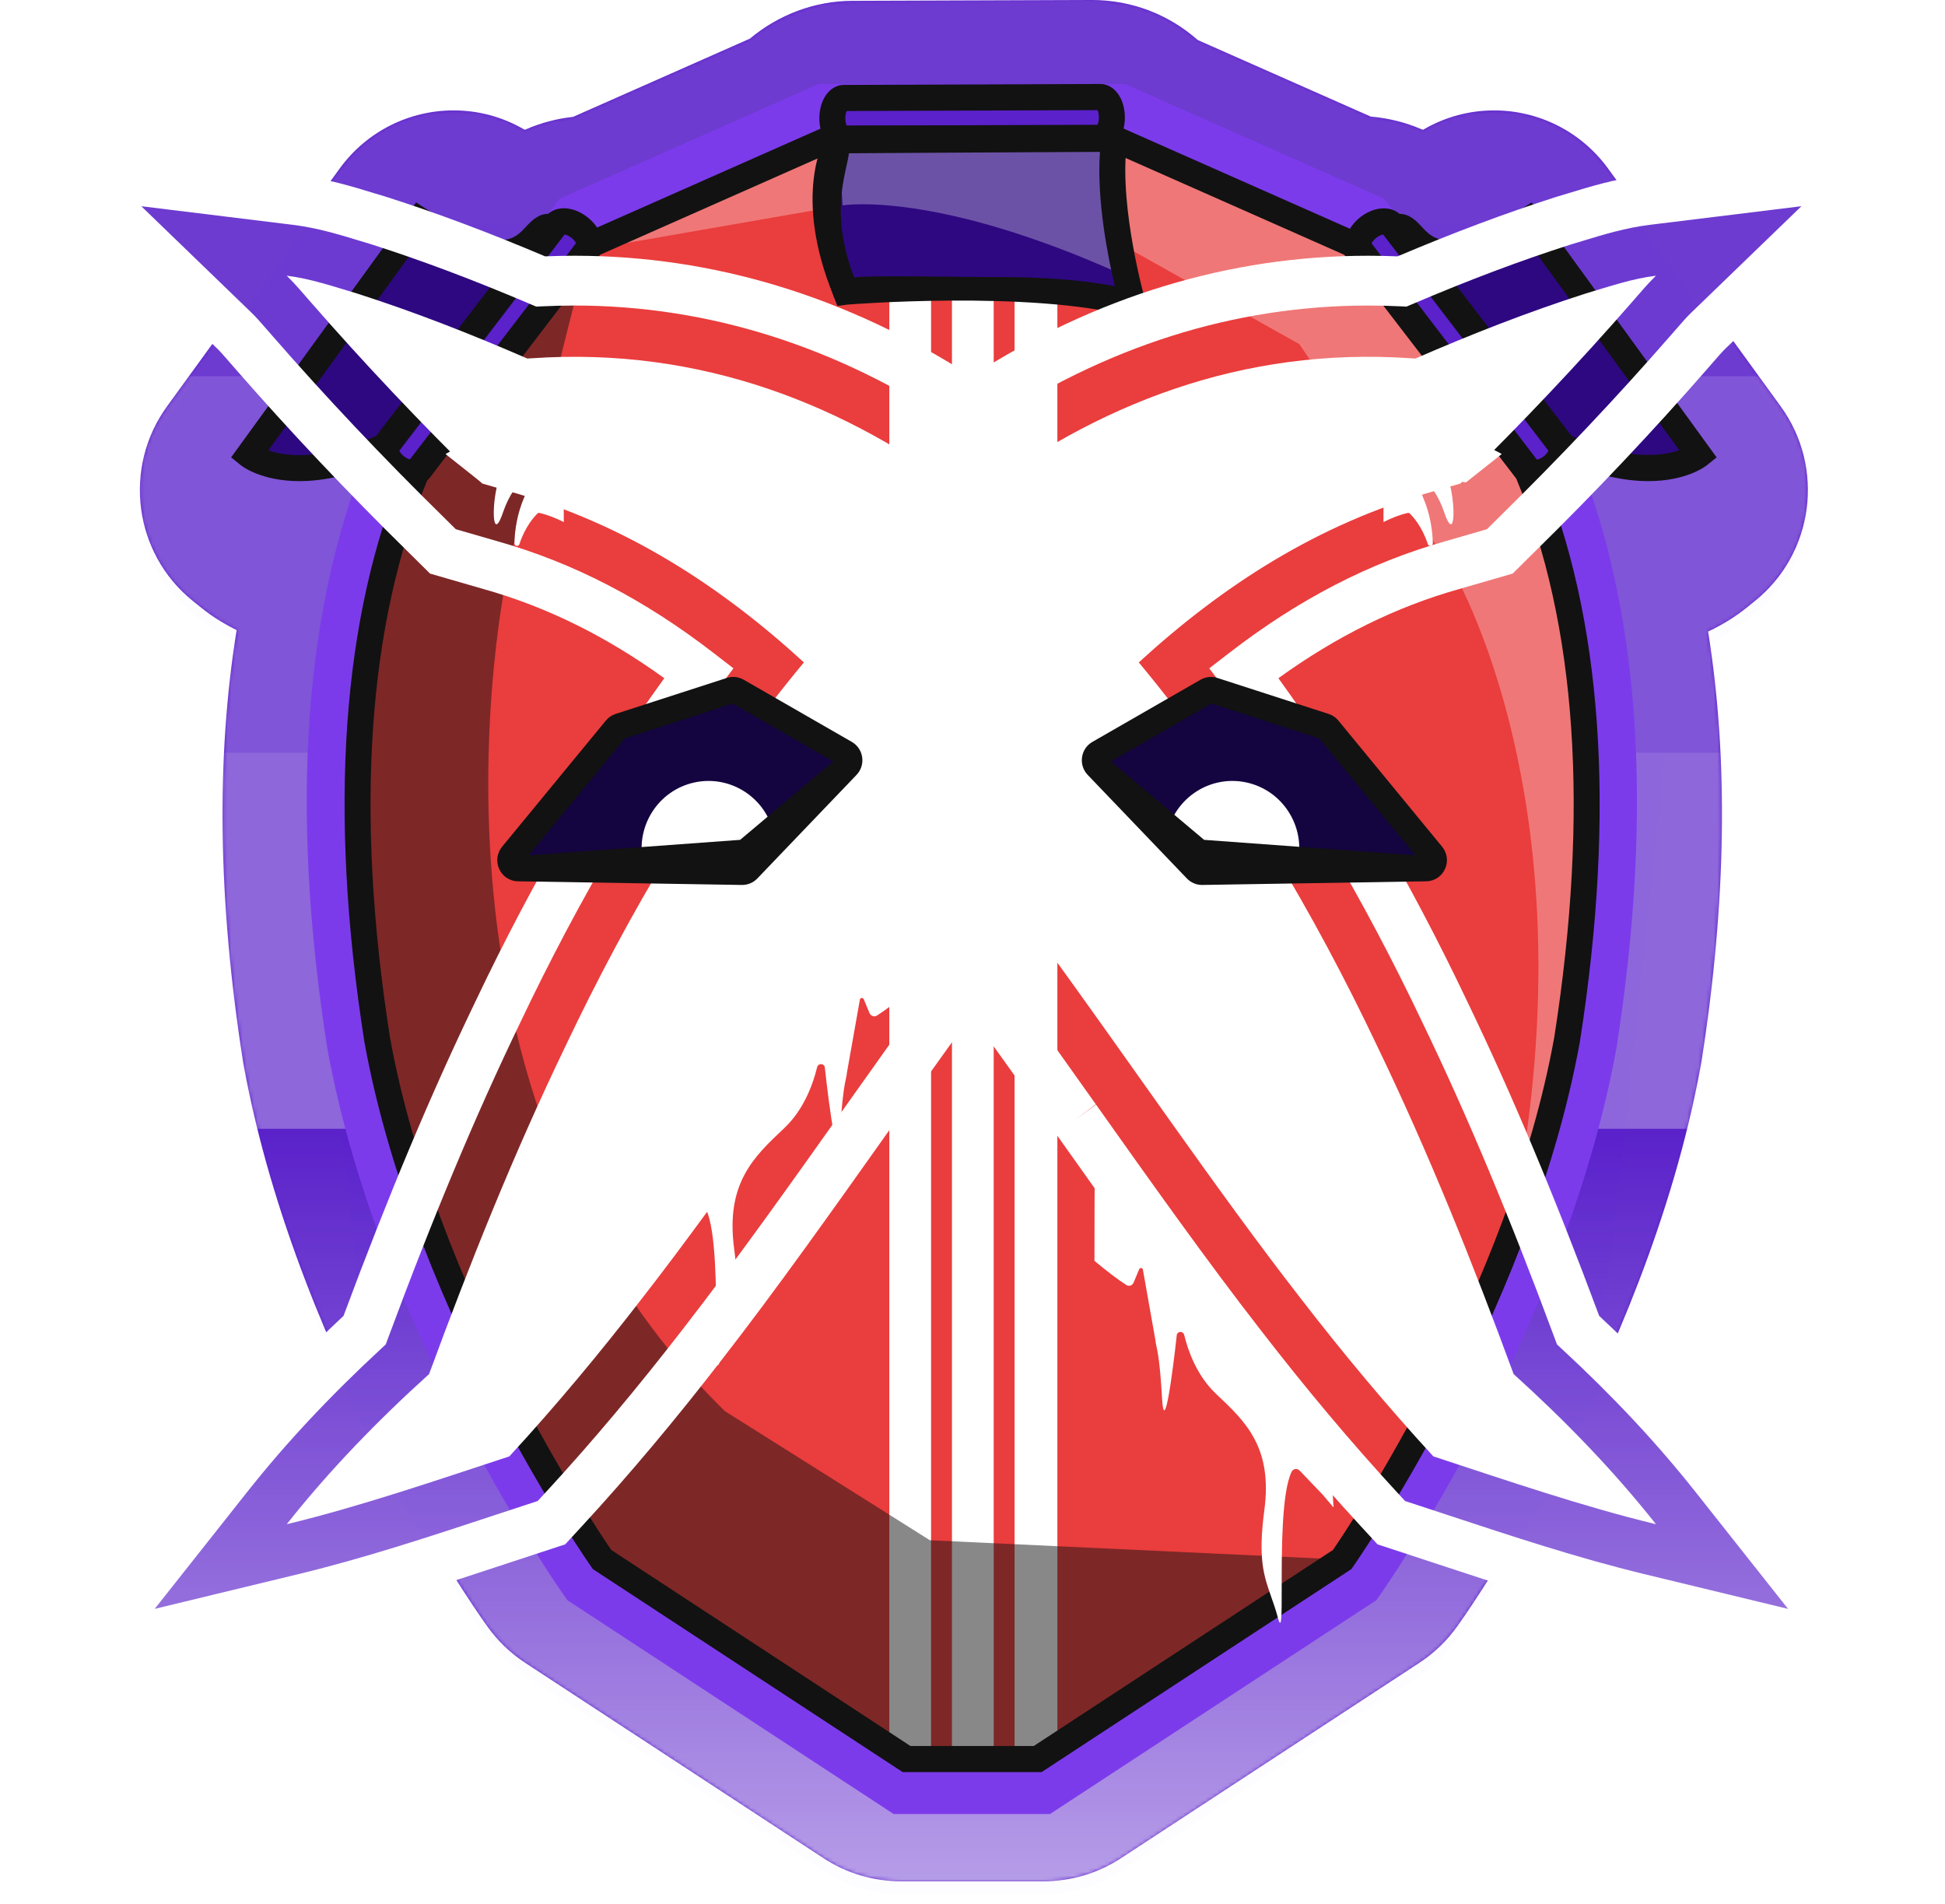 <svg width="517" height="506" viewBox="0 0 517 506" fill="none" xmlns="http://www.w3.org/2000/svg">
<path d="M473.327 107.999L427.46 44.825C420.143 34.747 408.742 29.344 397.144 29.344C390.694 29.344 384.184 31.013 378.28 34.482C378.107 34.422 377.934 34.37 377.76 34.312C373.559 32.51 369.046 31.388 364.358 30.984L318.378 10.643C310.825 3.977 301.034 0 290.199 0C290.155 0 226.569 0.221 226.569 0.221C216.545 0.245 206.94 3.904 199.331 10.268L152.348 31.055C147.995 31.529 143.802 32.646 139.881 34.338C139.736 34.388 139.588 34.429 139.446 34.479C133.542 31.01 127.033 29.341 120.583 29.341C108.985 29.341 97.583 34.745 90.266 44.823L44.402 107.997C32.571 124.294 35.576 147.072 51.225 159.697L53.63 161.637C55.434 163.093 58.539 165.312 62.901 167.465C57.408 201.343 57.944 239.598 64.557 281.832C64.58 281.988 64.606 282.144 64.632 282.301C64.632 282.301 64.718 282.795 64.741 282.933C72.053 323.384 88.918 361.282 101.779 385.954C115.357 412 127.139 428.868 128.417 430.675L129.455 432.146C132.188 436.021 135.626 439.344 139.586 441.935L218.942 493.893C225.029 497.88 232.137 500 239.399 500H277.47C284.733 500 291.84 497.878 297.928 493.893L377.284 441.935C381.244 439.341 384.681 436.021 387.414 432.146L388.447 430.683C389.749 428.836 401.567 411.894 415.091 385.954C427.952 361.282 444.814 323.384 452.126 282.936C452.152 282.798 452.175 282.663 452.199 282.525C452.199 282.525 452.287 281.993 452.313 281.837C458.902 239.764 459.456 201.64 454.031 167.858C458.817 165.59 462.192 163.187 464.107 161.642L466.509 159.705C482.158 147.08 485.163 124.301 473.332 108.005L473.327 107.999Z" fill="#5B21CA"/>
<path d="M28.164 50.698L71.03 101.397L96.279 350.559L28.718 437.151L128.186 411.034H384.277L490.403 437.151L425.062 360.335L454.195 87.989L491.79 44.972L430.334 55.726H90.591L28.164 50.698Z" fill="#5B21CA"/>
<mask id="mask0_1365_1990" style="mask-type:alpha" maskUnits="userSpaceOnUse" x="28" y="0" width="464" height="500">
<path d="M473.327 107.999L427.46 44.825C420.143 34.747 408.742 29.344 397.144 29.344C390.694 29.344 384.184 31.013 378.28 34.482C378.107 34.422 377.934 34.37 377.76 34.312C373.559 32.51 369.046 31.388 364.358 30.984L318.378 10.643C310.825 3.977 301.034 0 290.199 0C290.155 0 226.569 0.221 226.569 0.221C216.545 0.245 206.94 3.904 199.331 10.268L152.348 31.055C147.995 31.529 143.802 32.646 139.881 34.338C139.736 34.388 139.588 34.429 139.446 34.479C133.542 31.01 127.033 29.341 120.583 29.341C108.985 29.341 97.583 34.745 90.266 44.823L44.402 107.997C32.571 124.294 35.576 147.072 51.225 159.697L53.63 161.637C55.434 163.093 58.539 165.312 62.901 167.465C57.408 201.343 57.944 239.598 64.557 281.832C64.58 281.988 64.606 282.144 64.632 282.301C64.632 282.301 64.718 282.795 64.741 282.933C72.053 323.384 88.918 361.282 101.779 385.954C115.357 412 127.139 428.868 128.417 430.675L129.455 432.146C132.188 436.021 135.626 439.344 139.586 441.935L218.942 493.893C225.029 497.88 232.137 500 239.399 500H277.47C284.733 500 291.84 497.878 297.928 493.893L377.284 441.935C381.244 439.341 384.681 436.021 387.414 432.146L388.447 430.683C389.749 428.836 401.567 411.894 415.091 385.954C427.952 361.282 444.814 323.384 452.126 282.936C452.152 282.798 452.175 282.663 452.199 282.525C452.199 282.525 452.287 281.993 452.313 281.837C458.902 239.764 459.456 201.64 454.031 167.858C458.817 165.59 462.192 163.187 464.107 161.642L466.509 159.705C482.158 147.08 485.163 124.301 473.332 108.005L473.327 107.999Z" fill="#5B21CA"/>
<path d="M28.164 50.698L71.03 101.397L96.279 350.559L28.718 437.151L128.186 411.034H384.277L490.403 437.151L425.062 360.335L454.195 87.989L491.79 44.972L430.334 55.726H90.591L28.164 50.698Z" fill="#5B21CA"/>
</mask>
<g mask="url(#mask0_1365_1990)">
<rect x="-2.219" width="532.713" height="100" fill="white" fill-opacity="0.12"/>
<rect x="-2.219" y="99.992" width="532.713" height="100" fill="white" fill-opacity="0.24"/>
<rect x="-2.219" y="200.004" width="532.713" height="100" fill="white" fill-opacity="0.32"/>
<path fill-rule="evenodd" clip-rule="evenodd" d="M530.494 299.996H-2.219V399.989V399.996V499.989H530.494V399.996V399.989V299.996Z" fill="url(#paint0_linear_1365_1990)" fill-opacity="0.56"/>
</g>
<g filter="url(#filter0_dddii_1365_1990)">
<path d="M473.327 107.999L427.46 44.825C420.143 34.747 408.742 29.344 397.144 29.344C390.694 29.344 384.184 31.013 378.28 34.482C378.107 34.422 377.934 34.37 377.76 34.312C373.559 32.51 369.046 31.388 364.358 30.984L318.378 10.643C310.825 3.977 301.034 0 290.199 0C290.155 0 226.569 0.221 226.569 0.221C216.545 0.245 206.94 3.904 199.331 10.268L152.348 31.055C147.995 31.529 143.802 32.646 139.881 34.338C139.736 34.388 139.588 34.429 139.446 34.479C133.542 31.01 127.033 29.341 120.583 29.341C108.985 29.341 97.583 34.745 90.266 44.823L44.402 107.997C32.571 124.294 35.576 147.072 51.225 159.697L53.63 161.637C55.434 163.093 58.539 165.312 62.901 167.465C57.408 201.343 57.944 239.598 64.557 281.832C64.58 281.988 64.606 282.144 64.632 282.301C64.632 282.301 64.718 282.795 64.741 282.933C72.053 323.384 88.918 361.282 101.779 385.954C115.357 412 127.139 428.868 128.417 430.675L129.455 432.146C132.188 436.021 135.626 439.344 139.586 441.935L218.942 493.893C225.029 497.88 232.137 500 239.399 500H277.47C284.733 500 291.84 497.878 297.928 493.893L377.284 441.935C381.244 439.341 384.681 436.021 387.414 432.146L388.447 430.683C389.749 428.836 401.567 411.894 415.091 385.954C427.952 361.282 444.814 323.384 452.126 282.936C452.152 282.798 452.175 282.663 452.199 282.525C452.199 282.525 452.287 281.993 452.313 281.837C458.902 239.764 459.456 201.64 454.031 167.858C458.817 165.59 462.192 163.187 464.107 161.642L466.509 159.705C482.158 147.08 485.163 124.301 473.332 108.005L473.327 107.999Z" fill="#5B21CA" fill-opacity="0.01" shape-rendering="crispEdges"/>
<path d="M28.164 50.698L71.03 101.397L96.279 350.559L28.718 437.151L128.186 411.034H384.277L490.403 437.151L425.062 360.335L454.195 87.989L491.79 44.972L430.334 55.726H90.591L28.164 50.698Z" fill="#5B21CA" fill-opacity="0.01" shape-rendering="crispEdges"/>
</g>
<path d="M237.528 482.116L150.815 425.295L149.68 423.686C149.177 422.971 137.191 405.886 123.446 379.494C110.718 355.059 94.066 317.726 87.004 278.616L86.964 278.373C76.961 214.443 80.793 160.806 98.348 118.95L98.868 117.708L148.719 52.841L217.609 22.34H299.048L367.939 52.841L417.789 117.708L418.31 118.95C435.868 160.806 439.7 214.443 429.694 278.373L429.654 278.616C422.592 317.723 405.939 355.059 393.212 379.494C379.467 405.886 367.481 422.971 366.977 423.686L365.843 425.295L279.129 482.116H237.528Z" fill="#7C3BEB"/>
<path d="M406.045 125.439L359.516 64.902L296.223 36.883H220.569L157.276 64.902L110.747 125.439C95.978 160.643 89.758 209.226 100.251 276.271C113.225 348.084 160.04 414.495 160.04 414.495L240.984 467.525H275.808L356.752 414.495C356.752 414.495 403.567 348.084 416.541 276.271C427.034 209.226 420.814 160.64 406.045 125.439Z" fill="#EA3D3D"/>
<path d="M264.137 75.422H253.039V467.601H264.137V75.422Z" fill="white"/>
<path d="M275.51 103.916H241.66V266.765H275.51V103.916Z" fill="white"/>
<path d="M281.059 76.816H269.684V467.599H281.059V76.816Z" fill="white"/>
<path d="M247.487 76.816H236.389V467.599H247.487V76.816Z" fill="white"/>
<path opacity="0.5" d="M156.215 66.371L135.637 148.271C135.637 148.271 102.805 287.014 192.687 375.053L247.176 409.363L356.754 414.491L275.809 467.522H240.986L160.041 414.491C160.041 414.491 53.61 278.768 111.615 124.709L156.215 66.371Z" fill="#121212"/>
<path opacity="0.3" d="M156.214 66.374L223.979 54.589L299.513 65.77L345.366 91.46L385.322 150.156C385.322 150.156 426.56 216.843 400.019 332.561C400.019 332.561 443.723 239.857 406.106 124.712L359.516 64.901L294.433 36.865L222.586 37.851L156.211 66.376L156.214 66.374Z" fill="white"/>
<path d="M414.655 118.116L370.054 59.778C368.939 58.309 366.12 58.593 363.759 60.412C361.398 62.23 360.388 64.895 361.503 66.364L406.104 124.702C407.219 126.172 410.038 125.887 412.399 124.068C414.76 122.25 415.77 119.585 414.655 118.116Z" fill="#5B21CA"/>
<path d="M408.324 129.118C406.274 129.118 404.495 128.303 403.366 126.817L358.771 68.487C357.489 66.8 357.25 64.543 358.105 62.286C358.757 60.568 360.019 58.923 361.664 57.657C363.307 56.392 365.213 55.593 367.033 55.409C369.428 55.166 371.525 55.993 372.799 57.669L417.399 116.007C418.676 117.685 418.917 119.942 418.06 122.202C417.408 123.92 416.145 125.565 414.5 126.831C412.855 128.096 410.949 128.895 409.131 129.079C408.857 129.107 408.588 129.121 408.324 129.121V129.118ZM408.84 122.577L408.846 122.582C408.846 122.582 408.843 122.579 408.84 122.577ZM364.58 64.688L408.515 122.155C408.898 122.099 409.572 121.873 410.305 121.308C411.037 120.744 411.429 120.149 411.584 119.792L367.652 62.325C367.269 62.381 366.595 62.607 365.862 63.172C365.13 63.736 364.739 64.331 364.583 64.688H364.58ZM367.322 61.898C367.322 61.898 367.324 61.901 367.327 61.903L367.322 61.898Z" fill="#121212"/>
<path d="M292.449 25.791L224.337 26.028C222.628 26.028 221.24 28.456 221.243 31.45C221.243 34.445 222.633 36.869 224.342 36.869L292.455 36.632C294.167 36.632 295.551 34.204 295.548 31.21C295.548 28.216 294.158 25.791 292.449 25.791Z" fill="#5B21CA"/>
<path d="M224.35 40.348C222.255 40.348 220.368 39.136 219.158 37.021C218.276 35.48 217.791 33.502 217.791 31.457C217.791 29.413 218.273 27.435 219.156 25.89C220.365 23.773 222.252 22.561 224.336 22.558L292.448 22.32C296.18 22.32 298.996 26.142 298.999 31.211C298.999 36.284 296.188 40.108 292.454 40.111L224.352 40.348H224.35ZM225.06 29.505C224.888 29.882 224.694 30.558 224.694 31.452C224.694 32.343 224.888 33.016 225.06 33.393L291.729 33.161C291.901 32.784 292.096 32.108 292.096 31.214C292.096 30.323 291.901 29.65 291.729 29.273L225.06 29.505Z" fill="#121212"/>
<path d="M222.713 37.288C222.713 37.288 211.781 55.092 222.588 81.313C222.588 81.313 276.683 69.372 301.066 79.413L296.221 36.883L222.713 37.285V37.288Z" fill="#2E0881"/>
<path opacity="0.3" d="M223.976 54.587C223.976 54.587 248.639 50.349 299.511 73.528L296.22 36.883L222.586 37.846C222.586 37.846 223.718 49.609 223.976 54.587Z" fill="white"/>
<path d="M306.054 85.586L300.197 84.05C273.839 77.139 225.726 80.897 225.287 80.955L222.662 81.302L221.647 78.841C210.521 51.841 219.194 37.075 219.377 36.38L220.057 33.816L294.443 33.377H294.473C295.894 33.394 297.248 34.017 298.188 35.086C299.132 36.159 299.581 37.589 299.426 39.014C297.603 55.673 304.315 79.489 304.381 79.729L306.049 85.586H306.054ZM265.92 73.637C276.031 73.637 286.804 74.24 296.324 76.061C294.44 68.073 291.474 52.992 292.381 40.341L225.648 40.734C225.082 45.816 220.321 56.271 227.055 73.74C232.679 73.098 250.782 73.637 265.92 73.637Z" fill="#121212"/>
<path d="M371.888 60.315C376.965 60.106 377.301 77.226 406.256 58.488L451.559 120.924C451.559 120.924 440.175 130.117 415.501 118.642L371.494 61.175C371.23 60.832 371.458 60.332 371.888 60.315Z" fill="#2E0881"/>
<path d="M438.137 127.872C431.986 127.872 423.982 126.417 414.054 121.8L413.286 121.442L368.76 63.3C367.847 62.107 367.672 60.517 368.305 59.154C368.937 57.791 370.255 56.909 371.748 56.847C374.597 56.735 376.415 58.671 377.871 60.23C379.494 61.97 381.029 63.612 384.214 63.78C388.811 64.031 395.595 61.261 404.39 55.568L407.126 53.797L456.294 121.559L453.719 123.638C453.389 123.906 448.289 127.872 438.14 127.872H438.137ZM417.711 115.839C432.563 122.554 441.936 121.191 446.364 119.66L405.359 63.146C395.06 69.406 388.137 71.191 383.143 70.702L417.708 115.839H417.711Z" fill="#121212"/>
<path d="M103.063 118.118L147.664 59.78C148.779 58.31 151.598 58.595 153.959 60.414C156.32 62.232 157.33 64.897 156.215 66.366L111.614 124.704C110.499 126.174 107.68 125.889 105.319 124.07C102.958 122.252 101.948 119.587 103.063 118.118Z" fill="#5B21CA"/>
<path d="M109.403 129.143C107.414 129.143 105.219 128.375 103.222 126.836C101.576 125.57 100.314 123.925 99.662 122.207C98.805 119.947 99.046 117.69 100.322 116.011L100.328 116.003L144.929 57.665C147.27 54.584 152.059 54.578 156.057 57.66C160.058 60.74 161.304 65.394 158.957 68.484L114.35 126.83C113.179 128.372 111.393 129.143 109.403 129.143ZM108.879 122.592C108.879 122.592 108.879 122.595 108.876 122.598V122.592H108.879ZM106.138 119.799C106.293 120.157 106.684 120.752 107.417 121.316C108.149 121.88 108.823 122.106 109.206 122.162L153.138 64.696C152.983 64.338 152.592 63.743 151.859 63.179C151.127 62.615 150.453 62.389 150.07 62.333L106.138 119.799ZM150.406 61.897V61.903C150.406 61.903 150.406 61.9 150.406 61.897Z" fill="#121212"/>
<path d="M145.837 60.315C140.76 60.106 140.424 77.226 111.469 58.488L66.166 120.924C66.166 120.924 77.55 130.117 102.224 118.642L146.231 61.175C146.495 60.832 146.267 60.332 145.837 60.315Z" fill="#2E0881"/>
<path d="M79.585 127.872C69.433 127.872 64.337 123.906 64.006 123.638L61.432 121.559L110.597 53.797L113.332 55.568C122.128 61.258 128.92 64.026 133.509 63.78C136.691 63.612 138.226 61.97 139.851 60.23C141.308 58.668 143.139 56.73 145.978 56.847C147.47 56.909 148.788 57.794 149.421 59.154C150.053 60.517 149.879 62.107 148.966 63.3L104.44 121.442L103.671 121.8C93.747 126.417 85.739 127.872 79.588 127.872H79.585ZM71.334 119.696C75.718 121.255 85.004 122.629 100.012 115.839L134.577 70.702C129.58 71.194 122.663 69.406 112.361 63.146L71.331 119.694L71.334 119.696Z" fill="#121212"/>
<path d="M276.833 471.001H239.962L157.605 417.046L157.225 416.507C157.106 416.339 145.234 399.421 131.955 373.929C119.686 350.376 103.635 314.423 96.857 276.895L96.843 276.814C87.223 215.359 90.833 163.976 107.569 124.088L107.744 123.672L108.019 123.314L155.086 62.08L219.847 33.412H296.951L361.712 62.08L409.054 123.672L409.229 124.088C425.965 163.974 429.575 215.359 419.955 276.814L419.941 276.895C413.16 314.423 397.112 350.379 384.843 373.929C371.564 399.421 359.689 416.339 359.573 416.507L359.193 417.046L276.839 471.001H276.833ZM242.01 464.049H274.785L354.307 411.951C358.713 405.532 401.052 342.527 413.138 275.689C422.511 215.767 419.114 165.812 403.039 127.203L357.323 67.725L295.497 40.356H221.295L159.47 67.725L113.754 127.203C97.681 165.812 94.282 215.77 103.654 275.686C115.74 342.524 158.082 405.532 162.486 411.951L242.01 464.049Z" fill="#121212"/>
<path d="M509.387 449.466L433.942 431.214C415.918 426.854 398.208 421.01 381.081 415.357C378.293 414.435 375.513 413.519 372.749 412.614L366.16 410.455L361.446 405.337C349.188 392.033 336.774 377.251 324.547 361.402C310.205 342.969 295.176 321.773 280.643 301.276L280.584 301.192C272.771 290.175 265.352 279.712 258.197 269.888C251.049 279.703 243.625 290.17 235.809 301.192C221.234 321.748 206.196 342.955 191.829 361.421C179.619 377.251 167.202 392.033 154.947 405.337L150.233 410.455L143.644 412.614C141.039 413.466 138.422 414.332 135.795 415.198L135.32 415.354C118.19 421.008 100.477 426.854 82.448 431.217L7.006 449.466L55.349 388.371C65.754 375.223 77.526 362.572 91.31 349.731C103.391 317.284 114.555 290.684 126.397 266.133C141.657 234.016 158.526 205.15 176.583 180.253C161.074 169.066 145.322 161.298 128.603 156.578L114.314 152.449L108.709 146.902C92.467 130.96 76.941 114.522 62.585 98.061C62.053 97.457 61.501 96.82 60.949 96.184C59.692 94.737 58.612 93.491 57.744 92.653L0 36.868L79.438 46.617C86.99 47.544 93.524 49.536 99.287 51.295L99.465 51.349C100.419 51.639 101.371 51.929 102.325 52.212L102.805 52.36C116.115 56.611 129.879 61.77 144.898 68.131C147.52 68.024 150.145 67.969 152.722 67.969C189.607 67.969 225.068 78.751 258.191 100.024C291.313 78.751 326.775 67.969 363.66 67.969C366.237 67.969 368.862 68.022 371.484 68.131C386.5 61.773 400.262 56.617 413.516 52.379L414.059 52.212C415.005 51.932 415.957 51.642 416.909 51.351L417.098 51.293C422.86 49.536 429.394 47.541 436.941 46.614L516.382 36.865L458.641 92.65C457.77 93.494 456.685 94.742 455.431 96.189L455.322 96.315C454.809 96.907 454.293 97.499 453.774 98.089C439.435 114.53 423.915 130.966 407.664 146.913L402.076 152.446L387.826 156.564C371.076 161.295 355.319 169.064 339.807 180.251C357.861 205.145 374.73 234.01 390.007 266.161C401.832 290.681 413 317.284 425.077 349.728C438.858 362.566 450.631 375.217 461.038 388.368L509.387 449.466ZM373.471 398.935L376.814 400.03C379.591 400.938 382.38 401.86 385.176 402.781C402.054 408.351 419.506 414.114 437.013 418.348L475.283 427.605L450.756 396.614C440.487 383.639 428.801 371.136 415.025 358.396L413.865 357.323L413.316 355.837C401.172 323.117 390.004 296.446 378.165 271.902C362.142 238.181 344.385 208.234 325.365 182.862L321.439 177.625L326.608 173.631C345.156 159.29 364.007 149.544 384.236 143.832L395.24 140.653L398.469 137.457C414.495 121.728 429.783 105.544 443.925 89.329C444.449 88.737 444.94 88.17 445.431 87.606L445.537 87.483C446.993 85.804 448.253 84.354 449.543 83.108L478.834 54.809L438.539 59.754C432.122 60.541 426.168 62.357 420.915 63.96L420.724 64.019C419.739 64.32 418.754 64.619 417.772 64.91L417.505 64.991C404.232 69.231 390.409 74.435 375.238 80.901L373.856 81.491L372.358 81.418C369.447 81.276 366.523 81.206 363.663 81.206C328.057 81.206 293.794 92.05 261.831 113.435L258.194 115.868L254.556 113.435C222.591 92.05 188.331 81.206 152.725 81.206C149.864 81.206 146.937 81.279 144.029 81.418L142.531 81.491L141.149 80.901C125.973 74.435 112.15 69.231 98.893 64.994L98.549 64.888C97.633 64.617 96.646 64.315 95.658 64.013L95.48 63.96C90.228 62.357 84.277 60.541 77.854 59.754L37.559 54.809L66.847 83.106C68.132 84.346 69.389 85.795 70.845 87.471C71.381 88.089 71.908 88.695 72.441 89.298C86.599 105.533 101.89 121.723 117.91 137.443L121.153 140.653L132.196 143.843C152.386 149.544 171.237 159.293 189.785 173.633L194.953 177.628L191.027 182.865C172.008 208.242 154.248 238.189 138.245 271.874C126.394 296.449 115.224 323.117 103.08 355.837L102.531 357.323L101.371 358.396C87.592 371.139 75.903 383.639 65.637 396.614L41.116 427.605L79.385 418.348C96.895 414.114 114.35 408.351 131.233 402.779L131.71 402.622C134.346 401.754 136.971 400.888 139.585 400.03L142.928 398.935L145.32 396.34C157.317 383.32 169.48 368.835 181.475 353.287C195.678 335.03 210.63 313.946 225.088 293.555C233.764 281.323 241.924 269.812 249.803 259.058C250.88 257.589 251.92 256.175 252.933 254.807L258.208 247.67L263.479 254.809C264.486 256.175 265.524 257.583 266.595 259.041C274.486 269.812 282.649 281.323 291.291 293.508L286 297.435L291.35 293.591C305.799 313.971 320.743 335.041 334.921 353.267C346.929 368.834 359.093 383.32 371.093 396.343L373.484 398.938L373.471 398.935Z" fill="white"/>
<g filter="url(#filter1_d_1365_1990)">
<path d="M402.336 365.196C391.479 335.657 379.817 306.515 365.97 277.808C349.605 243.356 328.608 207.115 302.699 176.054C325.001 155.629 350.282 139.272 380.58 130.716L388.202 128.515L389.009 127.716C404.464 112.551 419.529 96.654 433.802 80.288C435.899 77.917 437.894 75.481 440.175 73.277C433.791 74.059 427.709 76.166 421.588 77.978C406.12 82.923 391.085 88.833 376.235 95.288L375.062 95.222C330.133 92.132 291.295 107.453 258.195 132.749C225.092 107.453 186.257 92.135 141.328 95.222L140.155 95.288C125.305 88.833 110.27 82.923 94.802 77.978C88.681 76.166 82.6 74.059 76.215 73.277C78.496 75.481 80.491 77.92 82.588 80.288C96.861 96.657 111.924 112.551 127.381 127.716L128.188 128.515L135.81 130.716C166.108 139.272 191.392 155.629 213.691 176.054C187.783 207.115 166.788 243.356 150.421 277.808C136.573 306.518 124.911 335.66 114.055 365.196C100.44 377.501 87.641 390.663 76.215 405.104C96.034 400.311 116.016 393.423 135.388 387.076C147.86 373.54 159.732 359.249 170.8 344.9C193.088 316.258 217.481 280.21 238.912 250.959C245.216 242.372 251.617 233.797 258.195 225.381C264.776 233.797 271.177 242.372 277.478 250.959C298.909 280.207 323.303 316.255 345.59 344.9C356.658 359.249 368.533 373.543 381.002 387.076C400.374 393.423 420.356 400.311 440.175 405.104C428.746 390.663 415.947 377.501 402.336 365.196Z" fill="white"/>
</g>
<path fill-rule="evenodd" clip-rule="evenodd" d="M241.882 263.278C241.862 257.488 241.828 253.506 241.774 252.416C241.483 246.545 226.912 247.719 224.872 249.481C223.24 250.889 192.525 290.574 177.371 310.24C177.013 316.062 176.566 323.366 176.097 331.12C178.064 328.835 179.12 327.566 179.12 327.566L185.415 320.991C186.114 320.228 187.28 320.462 187.688 321.402C190.38 327.198 190.371 342.76 190.365 353.081C190.361 360.636 190.359 365.383 191.418 361.438C192.003 359.26 192.645 357.439 193.256 355.707C195.263 350.017 196.935 345.276 195.148 331.91C192.827 314.553 200.325 307.494 208.328 299.96L208.437 299.857C213.799 294.808 216.188 287.823 217.179 283.713C217.412 282.657 218.753 282.481 219.219 283.479C219.219 283.479 222.541 314.416 223.299 301.031C223.854 291.221 224.535 288.128 224.882 286.552C225.008 285.977 225.09 285.604 225.106 285.181L228.545 265.808C228.545 265.163 229.361 265.045 229.594 265.574L231.109 269.213C231.459 270.035 232.391 270.387 233.091 269.918C235.382 268.475 238.426 266.141 241.882 263.278Z" fill="white"/>
<path fill-rule="evenodd" clip-rule="evenodd" d="M290.916 335.108C290.924 322.262 290.958 312.712 291.039 311.072C291.277 306.289 301.33 316.01 305.651 320.188C306.451 320.962 307.055 321.546 307.363 321.812C308.94 323.173 338.604 361.499 353.239 380.492C353.585 386.112 354.016 393.161 354.469 400.644C352.569 398.438 351.549 397.212 351.549 397.212L345.47 390.862C344.794 390.125 343.669 390.352 343.275 391.259C340.675 396.856 340.683 411.886 340.688 421.854C340.693 429.15 340.695 433.735 339.672 429.925C339.107 427.821 338.487 426.063 337.897 424.39C335.959 418.895 334.344 414.316 336.07 401.407C338.311 384.644 331.069 377.827 323.341 370.55L323.236 370.451C318.057 365.575 315.749 358.828 314.792 354.86C314.567 353.839 313.272 353.669 312.822 354.633C312.822 354.633 309.613 384.512 308.882 371.585C308.345 362.111 307.688 359.124 307.353 357.601C307.231 357.046 307.152 356.686 307.137 356.277L303.816 337.567C303.816 336.944 303.028 336.83 302.802 337.341L301.339 340.856C301.001 341.65 300.101 341.99 299.425 341.536C297.208 340.14 294.261 337.88 290.916 335.108Z" fill="white"/>
<path fill-rule="evenodd" clip-rule="evenodd" d="M149.863 138.753C149.853 136.018 149.841 133.553 149.833 131.928C149.828 130.841 149.824 130.13 149.824 129.964C149.824 128.909 132.663 117.832 127.957 117.606C124.828 117.456 120.845 119.273 118.423 120.67L127.535 127.896C127.618 127.98 127.701 128.064 127.812 128.119C128.385 128.35 129.356 127.875 130.255 127.435C130.444 127.343 130.629 127.252 130.807 127.17C131.279 127.03 131.723 126.918 132.166 126.835C132.471 126.946 132.582 127.393 132.305 128.427C130.586 134.74 130.891 144.544 133.775 135.997C136.659 127.449 143.287 123.119 139.405 132.03C137.408 136.611 136.825 141.08 136.742 144.348C136.714 145.186 137.796 145.382 138.073 144.6C139.599 139.935 142.039 137.281 142.843 136.499C143.01 136.332 143.232 136.276 143.426 136.332C145.465 136.791 147.64 137.641 149.863 138.753Z" fill="white"/>
<path fill-rule="evenodd" clip-rule="evenodd" d="M367.737 138.753C367.747 136.018 367.759 133.553 367.767 131.928C367.772 130.841 367.776 130.13 367.776 129.964C367.776 128.909 384.938 117.832 389.643 117.606C392.772 117.456 396.755 119.273 399.177 120.67L390.065 127.896C389.982 127.98 389.899 128.064 389.788 128.119C389.215 128.35 388.244 127.875 387.345 127.435C387.156 127.343 386.971 127.252 386.793 127.17C386.321 127.03 385.878 126.918 385.434 126.835C385.129 126.946 385.018 127.393 385.295 128.427C387.015 134.74 386.71 144.544 383.825 135.997C380.941 127.449 374.313 123.119 378.196 132.03C380.192 136.611 380.775 141.08 380.858 144.348C380.886 145.186 379.804 145.382 379.527 144.6C378.001 139.935 375.561 137.281 374.757 136.499C374.59 136.332 374.368 136.276 374.174 136.332C372.135 136.791 369.96 137.641 367.737 138.753Z" fill="white"/>
<path d="M292.083 200.195L320.83 183.667C321.349 183.368 321.965 183.304 322.534 183.488L352.105 193.052C352.491 193.178 352.832 193.41 353.093 193.725L380.666 227.253C381.804 228.636 380.847 230.725 379.065 230.756L319.54 231.725C318.952 231.734 318.386 231.499 317.975 231.072L291.606 203.538C290.646 202.536 290.879 200.887 292.081 200.198L292.083 200.195Z" fill="#14043F"/>
<path d="M344.967 229.219C347.025 219.548 340.908 210.029 331.305 207.956C321.699 205.883 312.244 212.043 310.185 221.71L322.318 232.914L344.967 229.216V229.219Z" fill="white"/>
<path d="M319.506 235.202C318 235.202 316.54 234.579 315.491 233.484L289.122 205.95C287.921 204.696 287.371 202.984 287.615 201.258C287.86 199.531 288.864 198.043 290.371 197.179L319.12 180.651C320.477 179.872 322.106 179.702 323.59 180.182L353.161 189.746C354.177 190.076 355.073 190.685 355.753 191.512L383.326 225.037C384.705 226.716 385.002 228.987 384.095 230.964C383.19 232.942 381.284 234.193 379.12 234.23L319.595 235.199C319.564 235.199 319.534 235.199 319.503 235.199L319.506 235.202ZM295.279 202.361L320.064 223.213L376.248 227.325L350.684 196.244L322.039 186.978L295.279 202.361Z" fill="#121212"/>
<path d="M224.713 200.195L195.966 183.667C195.447 183.368 194.831 183.304 194.263 183.488L164.691 193.052C164.306 193.178 163.964 193.41 163.704 193.725L136.13 227.253C134.993 228.636 135.95 230.725 137.731 230.756L197.256 231.725C197.844 231.734 198.41 231.499 198.821 231.072L225.19 203.538C226.15 202.536 225.917 200.887 224.716 200.198L224.713 200.195Z" fill="#14043F"/>
<path d="M170.94 229.219C168.881 219.548 174.999 210.029 184.602 207.956C194.207 205.883 203.663 212.043 205.721 221.71L193.588 232.914L170.94 229.216V229.219Z" fill="white"/>
<path d="M197.287 235.202C197.257 235.202 197.226 235.202 197.198 235.202L137.673 234.232C135.509 234.196 133.603 232.948 132.698 230.967C131.794 228.989 132.088 226.716 133.467 225.04L161.04 191.512C161.72 190.685 162.616 190.076 163.629 189.746L193.203 180.182C194.69 179.702 196.319 179.872 197.673 180.651L226.42 197.179C227.924 198.045 228.928 199.531 229.175 201.258C229.422 202.984 228.872 204.693 227.671 205.95L201.302 233.484C200.253 234.579 198.794 235.202 197.287 235.202ZM140.548 227.325L196.732 223.213L221.517 202.361L194.757 186.978L166.112 196.244L140.548 227.325Z" fill="#121212"/>
<defs>
<filter id="filter0_dddii_1365_1990" x="25.476" y="0" width="469.002" height="505.376" filterUnits="userSpaceOnUse" color-interpolation-filters="sRGB">
<feFlood flood-opacity="0" result="BackgroundImageFix"/>
<feColorMatrix in="SourceAlpha" type="matrix" values="0 0 0 0 0 0 0 0 0 0 0 0 0 0 0 0 0 0 127 0" result="hardAlpha"/>
<feOffset dy="2.688"/>
<feGaussianBlur stdDeviation="1.344"/>
<feComposite in2="hardAlpha" operator="out"/>
<feColorMatrix type="matrix" values="0 0 0 0 0 0 0 0 0 0 0 0 0 0 0 0 0 0 0.12 0"/>
<feBlend mode="normal" in2="BackgroundImageFix" result="effect1_dropShadow_1365_1990"/>
<feColorMatrix in="SourceAlpha" type="matrix" values="0 0 0 0 0 0 0 0 0 0 0 0 0 0 0 0 0 0 127 0" result="hardAlpha"/>
<feOffset dy="0.264"/>
<feComposite in2="hardAlpha" operator="out"/>
<feColorMatrix type="matrix" values="0 0 0 0 0 0 0 0 0 0 0 0 0 0 0 0 0 0 0.16 0"/>
<feBlend mode="normal" in2="effect1_dropShadow_1365_1990" result="effect2_dropShadow_1365_1990"/>
<feColorMatrix in="SourceAlpha" type="matrix" values="0 0 0 0 0 0 0 0 0 0 0 0 0 0 0 0 0 0 127 0" result="hardAlpha"/>
<feOffset dy="0.441"/>
<feGaussianBlur stdDeviation="0.132"/>
<feComposite in2="hardAlpha" operator="out"/>
<feColorMatrix type="matrix" values="0 0 0 0 0 0 0 0 0 0 0 0 0 0 0 0 0 0 0.16 0"/>
<feBlend mode="normal" in2="effect2_dropShadow_1365_1990" result="effect3_dropShadow_1365_1990"/>
<feBlend mode="normal" in="SourceGraphic" in2="effect3_dropShadow_1365_1990" result="shape"/>
<feColorMatrix in="SourceAlpha" type="matrix" values="0 0 0 0 0 0 0 0 0 0 0 0 0 0 0 0 0 0 127 0" result="hardAlpha"/>
<feOffset dy="-0.869"/>
<feComposite in2="hardAlpha" operator="arithmetic" k2="-1" k3="1"/>
<feColorMatrix type="matrix" values="0 0 0 0 0 0 0 0 0 0 0 0 0 0 0 0 0 0 0.25 0"/>
<feBlend mode="normal" in2="shape" result="effect4_innerShadow_1365_1990"/>
<feColorMatrix in="SourceAlpha" type="matrix" values="0 0 0 0 0 0 0 0 0 0 0 0 0 0 0 0 0 0 127 0" result="hardAlpha"/>
<feOffset dy="0.869"/>
<feComposite in2="hardAlpha" operator="arithmetic" k2="-1" k3="1"/>
<feColorMatrix type="matrix" values="0 0 0 0 1 0 0 0 0 1 0 0 0 0 1 0 0 0 0.45 0"/>
<feBlend mode="normal" in2="effect4_innerShadow_1365_1990" result="effect5_innerShadow_1365_1990"/>
</filter>
<filter id="filter1_d_1365_1990" x="74.473" y="71.535" width="367.443" height="335.31" filterUnits="userSpaceOnUse" color-interpolation-filters="sRGB">
<feFlood flood-opacity="0" result="BackgroundImageFix"/>
<feColorMatrix in="SourceAlpha" type="matrix" values="0 0 0 0 0 0 0 0 0 0 0 0 0 0 0 0 0 0 127 0" result="hardAlpha"/>
<feOffset/>
<feGaussianBlur stdDeviation="0.871"/>
<feColorMatrix type="matrix" values="0 0 0 0 1 0 0 0 0 1 0 0 0 0 1 0 0 0 0.9 0"/>
<feBlend mode="normal" in2="BackgroundImageFix" result="effect1_dropShadow_1365_1990"/>
<feBlend mode="normal" in="SourceGraphic" in2="effect1_dropShadow_1365_1990" result="shape"/>
</filter>
<linearGradient id="paint0_linear_1365_1990" x1="264.138" y1="299.996" x2="264.138" y2="499.989" gradientUnits="userSpaceOnUse">
<stop stop-color="white" stop-opacity="0"/>
<stop offset="1" stop-color="white"/>
</linearGradient>
</defs>
</svg>

